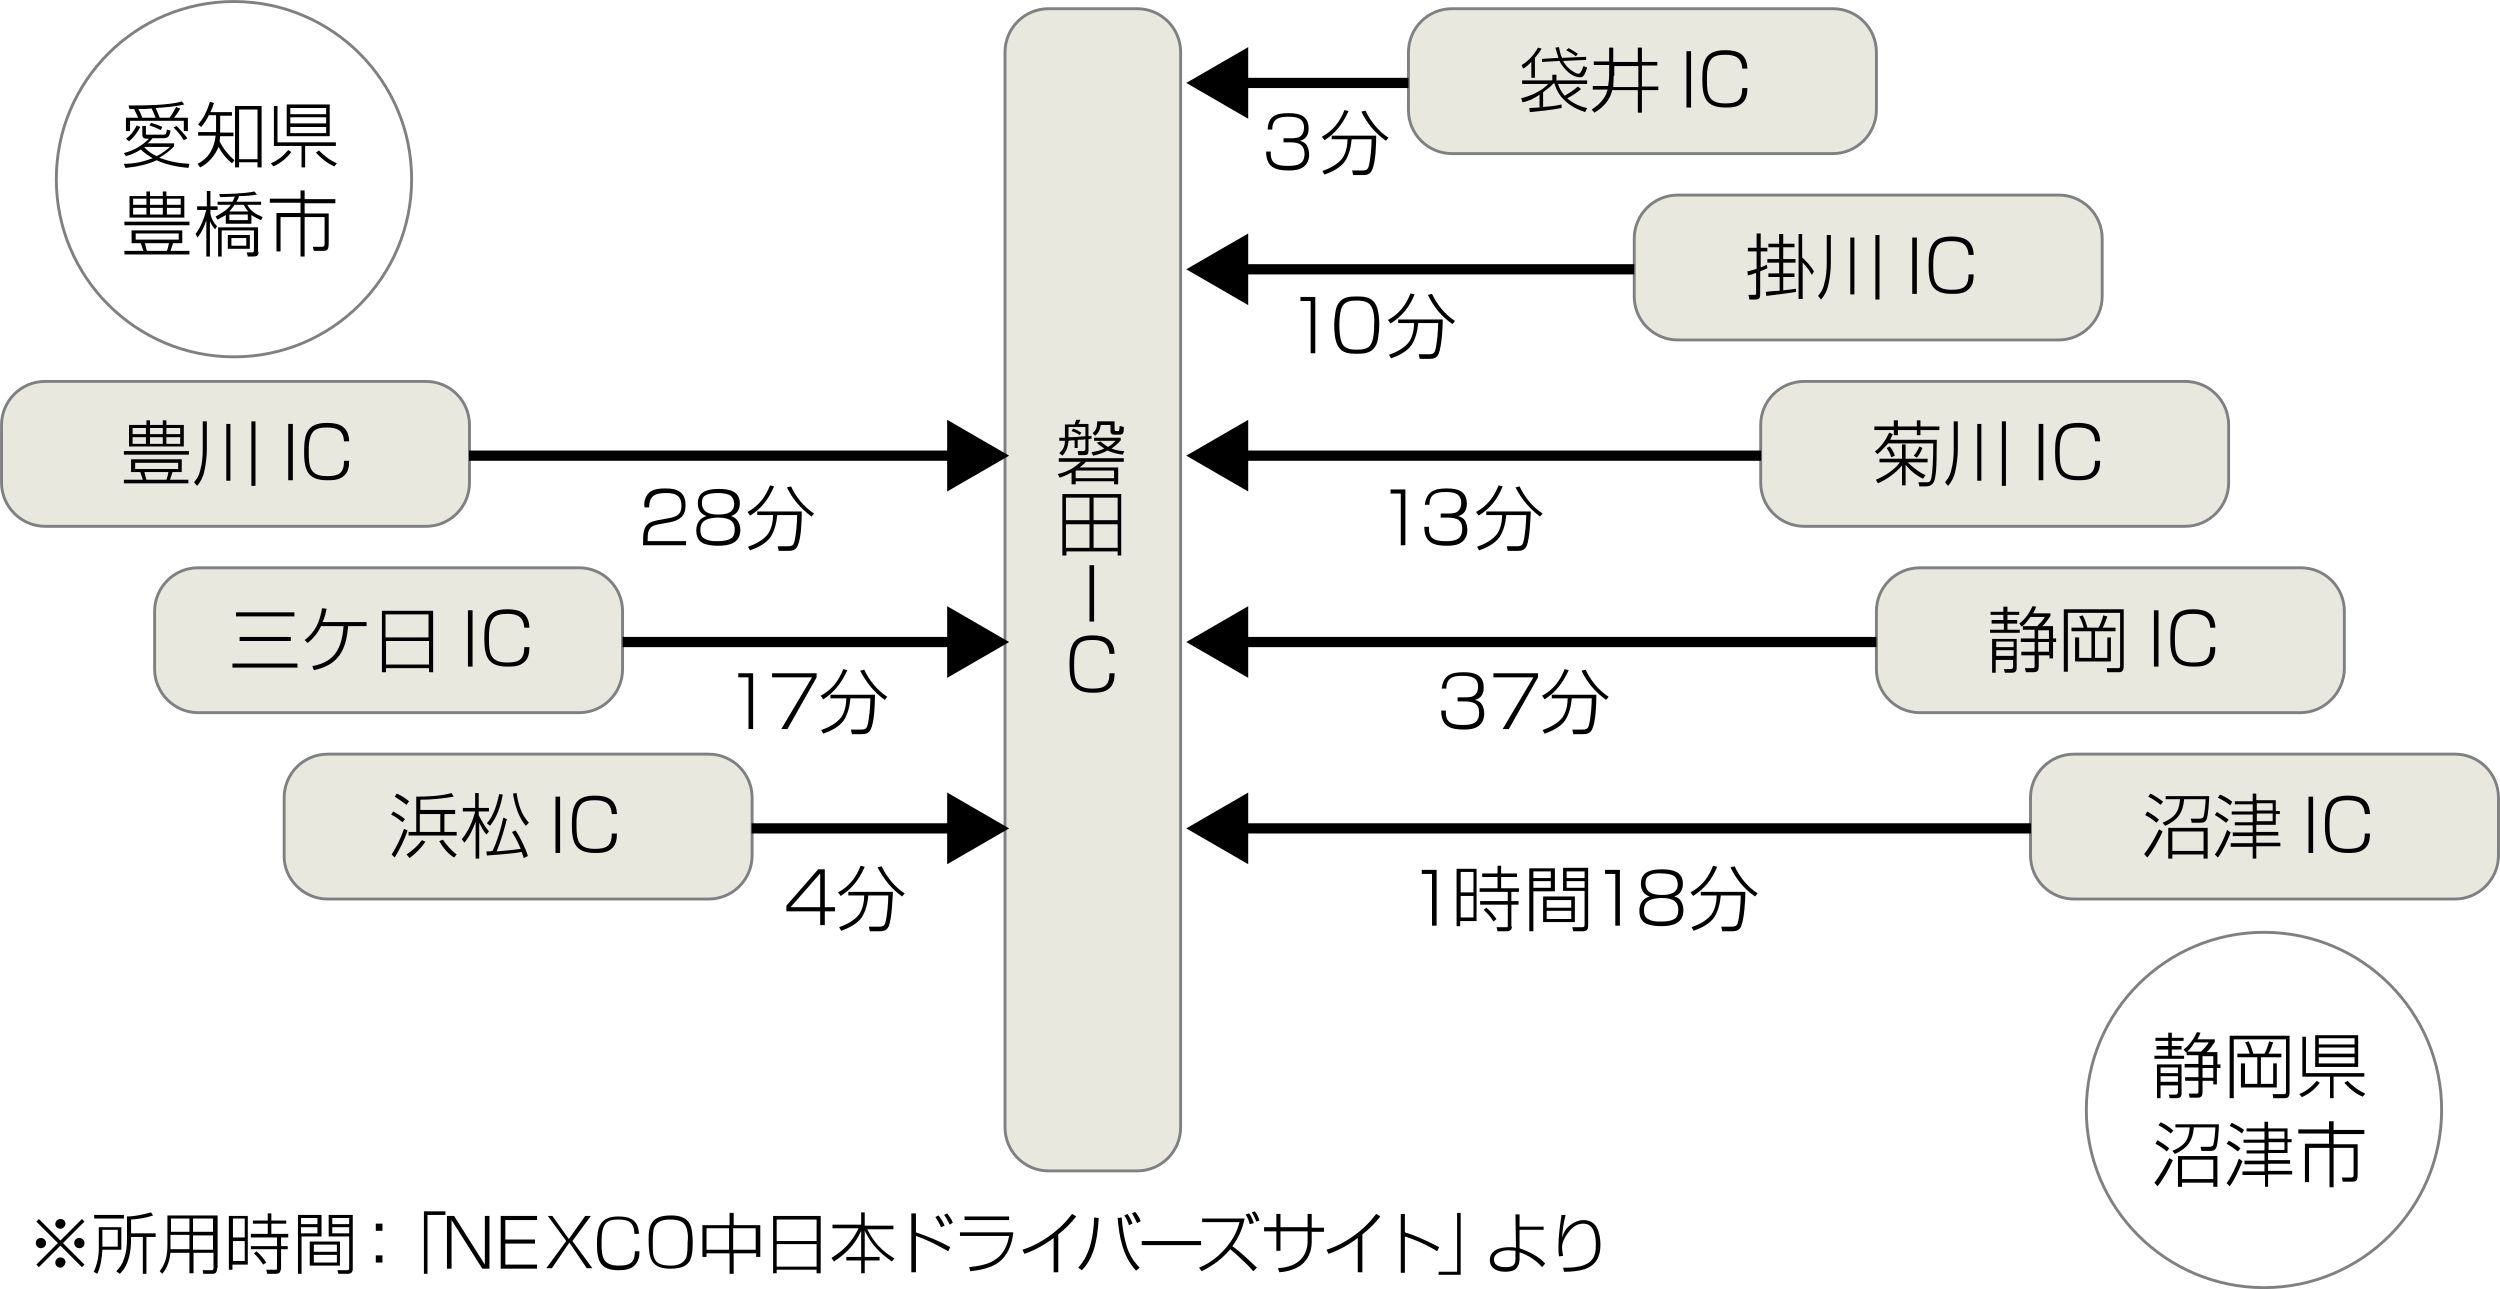 <?xml version="1.0" encoding="utf-8"?>
<!-- Generator: Adobe Illustrator 27.7.0, SVG Export Plug-In . SVG Version: 6.00 Build 0)  -->
<svg version="1.1" id="レイヤー_1" xmlns="http://www.w3.org/2000/svg" xmlns:xlink="http://www.w3.org/1999/xlink" x="0px"
	 y="0px" viewBox="0 0 488.3 251.8" style="enable-background:new 0 0 488.3 251.8;" xml:space="preserve">
<style type="text/css">
	.st0{fill:none;stroke:#7F8081;stroke-width:0.568;stroke-miterlimit:10;}
	.st1{fill:#E9E8DF;stroke:#7F8081;stroke-width:0.568;stroke-miterlimit:10;}
	.st2{fill:none;stroke:#000000;stroke-width:2;stroke-miterlimit:10;}
</style>
<g>
	<circle class="st0" cx="442.2" cy="216.8" r="34.7"/>
	<path class="st1" d="M222.1,228.7h-17.3c-4.7,0-8.5-3.8-8.5-8.5v-210c0-4.7,3.8-8.5,8.5-8.5h17.3c4.7,0,8.5,3.8,8.5,8.5v210
		C230.6,224.9,226.8,228.7,222.1,228.7z"/>
	<path class="st1" d="M358,30h-74.4c-4.7,0-8.5-3.8-8.5-8.5V10.2c0-4.7,3.8-8.5,8.5-8.5H358c4.7,0,8.5,3.8,8.5,8.5v11.3
		C366.5,26.1,362.7,30,358,30z"/>
	<g>
		<path d="M218.4,91.2v3.4h-0.8V94h-7.5v0.6h-0.8v-2.3c-0.8,0.4-1.4,0.7-2.3,1l-0.4-0.7c1.8-0.4,3.2-1.2,4.5-2.4h-4.3v-0.7h12.7v0.7
			h-7.4c-0.4,0.5-0.8,0.7-1.2,1.1H218.4z M210.5,87.5h-0.6v-1.5c-0.4,0-0.8,0-1.2,0.1c-0.1,1.2-0.4,2.1-1.2,2.9l-0.6-0.5
			c0.8-0.7,1.1-1.4,1.1-2.4c-0.4,0-0.7,0-1.1,0l0-0.6c0.4,0,0.7,0,1.1,0v-2.6h1.9c0.1-0.3,0.2-0.6,0.3-0.9L211,82
			c-0.1,0.3-0.2,0.6-0.4,0.8h2v2.4c0.2,0,0.4,0,0.6-0.1l0,0.6c-0.2,0-0.4,0-0.6,0.1v2.2c0,0.7-0.2,0.9-0.9,0.9h-1.1l-0.1-0.8l1.1,0
			c0.2,0,0.4-0.1,0.4-0.4v-1.9c-0.5,0.1-1,0.1-1.5,0.1V87.5z M212,83.4h-3.3v2c1.1,0,2.2-0.1,3.3-0.2V83.4z M210.9,85
			c-0.5-0.4-1-0.6-1.6-0.8l0.3-0.5c0.6,0.2,1.1,0.5,1.6,0.8L210.9,85z M210.1,91.9v1.5h7.5v-1.5H210.1z M219.6,88.1l-0.3,0.7
			c-1-0.1-2.1-0.4-3-0.8c-0.9,0.5-1.8,0.8-2.8,1l-0.3-0.7c0.9-0.1,1.7-0.3,2.5-0.7c-0.5-0.3-1-0.7-1.5-1.1l0.7-0.3
			c0.5,0.4,1,0.8,1.5,1.1c0.6-0.3,1-0.7,1.5-1.2h-4.2v-0.6h5.2V86c-0.5,0.6-1.2,1.2-1.8,1.6C217.8,87.9,218.7,88.1,219.6,88.1z
			 M217.7,82.3v1.6c0,0.2,0.1,0.3,0.3,0.3h0.3c0.2,0,0.3,0,0.3-0.2c0-0.2,0.1-0.5,0.1-0.8l0.8,0.2c0,0.5,0,0.9-0.1,1.1
			c-0.1,0.3-0.3,0.4-0.8,0.4h-1c-0.4,0-0.7-0.2-0.7-0.6v-1.3h-1.9c-0.1,0.8-0.4,1.6-1.1,2.1l-0.5-0.5c0.8-0.6,0.9-1.4,0.9-2.3H217.7
			z"/>
		<path d="M218.3,108.5v-0.8h-10v0.8h-0.8v-12H219v12H218.3z M208.2,97.2v4.4h4.6v-4.4H208.2z M208.2,102.4v4.6h4.6v-4.6H208.2z
			 M213.6,97.2v4.4h4.7v-4.4H213.6z M213.6,102.4v4.6h4.7v-4.6H213.6z"/>
		<path d="M213.7,110.4v11h-0.9v-11H213.7z"/>
		<path d="M216.7,127.8c-0.1-2.2-1.3-2.8-3.3-2.8c-1,0-2.2,0.1-2.8,0.9c-0.8,1-0.8,2.8-0.8,4c0,2.9,0.3,4.6,3.6,4.6
			c2.3,0,3.3-0.6,3.3-3h1c0,1.2-0.2,2.3-1.1,3c-0.9,0.8-2.2,0.8-3.2,0.8c-3.9,0-4.5-2.1-4.5-5.5c0-3.5,0.5-5.7,4.5-5.7
			c2.5,0,4.2,0.8,4.3,3.6H216.7z"/>
	</g>
	<g>
		<path d="M297.4,20l-0.3-0.8c1.9-0.5,3.9-1.3,5.3-2.8h-5.1v-0.7h5.9v-1.1h0.8v1.1h6v0.7h-5.7c0.3,0.9,0.7,1.6,1.3,2.3
			c0.9-0.5,1.8-1.1,2.6-1.8l0.6,0.5c-0.8,0.7-1.7,1.3-2.7,1.8c1.2,1,2.4,1.6,3.9,1.9l-0.4,0.8c-1.5-0.5-2.9-1.2-4-2.3
			c-1-0.9-1.6-2-2-3.3h-0.2c-0.6,0.7-1.3,1.2-2,1.7v2.9c1.2-0.1,2.4-0.2,3.6-0.5l0,0.7c-2.1,0.4-4.1,0.6-6.2,0.8l-0.1-0.8
			c0.6,0,1.4-0.1,2-0.1v-2.5C299.6,19.3,298.6,19.7,297.4,20z M299.9,15.2h-0.8v-3.1c-0.5,0.5-1,1-1.6,1.3l-0.3-0.7
			c1.4-0.8,2.4-2,3.2-3.4l0.7,0.2c-0.4,0.7-0.8,1.2-1.3,1.8V15.2z M309.8,11.1l0,0.6l-4.5,0.2c0.3,0.6,0.8,1.2,1.3,1.6
			c0.4,0.3,1.2,0.9,1.7,0.9c0.4,0,0.6-0.5,1-1.5l0.7,0.3c-0.1,0.4-0.3,0.9-0.5,1.3c-0.3,0.5-0.5,0.6-0.9,0.6c-0.8,0-1.8-0.5-2.5-1.2
			c-0.6-0.6-1.2-1.3-1.5-2l-3.4,0.2l0-0.6l3.2-0.2c-0.2-0.7-0.4-1.3-0.6-2l0.7-0.1c0.1,0.6,0.3,1.5,0.6,2.1L309.8,11.1z M308.2,10.5
			l-0.4,0.5c-0.6-0.5-1.2-0.8-1.9-1.2l0.5-0.4C306.9,9.7,307.6,10.1,308.2,10.5z"/>
		<path d="M319.9,12.1V9.3h0.8v2.8h3v0.7h-3v4.1h3.2v0.7h-3.2V22h-0.8v-4.4h-5c-0.2,1-0.7,1.9-1.3,2.6c-0.6,0.7-1.3,1.3-2.2,1.8
			l-0.5-0.6c1.2-0.8,2.2-1.7,2.8-3c0.1-0.3,0.2-0.6,0.3-0.9h-2.9v-0.7h3c0.1-0.7,0.2-1.4,0.2-2.2v-1.9h-3v-0.7h3V9.3h0.8v2.8H319.9z
			 M315.2,14.8c0,0.7-0.1,1.4-0.1,2.2h4.9v-4.1h-4.7V14.8z"/>
		<path d="M330.3,10v11h-0.9V10H330.3z"/>
		<path d="M340.3,13.5c-0.1-2.2-1.3-2.8-3.3-2.8c-1,0-2.2,0.1-2.8,0.9c-0.8,1-0.8,2.8-0.8,4c0,2.9,0.3,4.6,3.6,4.6
			c2.3,0,3.3-0.6,3.3-3h1c0,1.2-0.2,2.3-1.1,3c-0.9,0.8-2.2,0.8-3.2,0.8c-3.9,0-4.5-2.1-4.5-5.5c0-3.5,0.5-5.7,4.5-5.7
			c2.5,0,4.2,0.8,4.3,3.6H340.3z"/>
	</g>
	<g>
		<path d="M251.7,22.1c2.1,0,3.9,0.5,3.9,3c0,1.2-0.5,2.1-1.7,2.4c0.7,0.2,1.2,0.5,1.5,1.2c0.2,0.5,0.3,1,0.3,1.5
			c0,0.9-0.3,1.8-1.1,2.4c-0.8,0.6-1.9,0.7-2.9,0.7c-2.7,0-4.4-0.7-4.4-3.7h0.9V30c0,2.2,1.6,2.4,3.4,2.4c1.8,0,3.2-0.3,3.2-2.4
			c0-0.8-0.3-1.5-1-1.9c-0.5-0.2-1.1-0.3-1.6-0.3h-1.5V27h1.5c0.7,0,1.6,0,2.1-0.7c0.3-0.4,0.4-0.9,0.4-1.4c0-1.9-1.6-2.1-3.1-2.1
			c-1.8,0-3.1,0.4-3.1,2.5h-0.9C247.7,22.6,249.3,22.1,251.7,22.1z"/>
		<path d="M258.7,27.4l-0.5-0.7c2.2-1.2,3.5-2.9,4.4-5.2l0.8,0.2C262.3,24.1,260.9,26,258.7,27.4z M268,33.2c-0.4,0.9-1.1,1-1.9,1
			h-1.8l-0.2-0.9l2,0c0.6,0,1-0.1,1.2-0.7c0.4-1.3,0.6-4.1,0.6-5.4h-3.9c-0.1,1.4-0.5,3.1-1.3,4.3c-0.9,1.3-2.6,2.1-4,2.6l-0.4-0.7
			c1.4-0.5,3-1.3,3.9-2.5c0.7-1,1-2.5,1-3.7h-3.1v-0.7h8.7C268.8,28.2,268.7,31.7,268,33.2z M265.9,21.8l0.8-0.2
			c1,2.1,2.5,4,4.5,5.3l-0.5,0.6C268.6,26,267,24.1,265.9,21.8z"/>
	</g>
	<g>
		<path d="M256.9,58v11H256V58.8h-2V58H256.9z"/>
		<path d="M268.6,59.3c0.7,1.1,0.8,3,0.8,4.2c0,0.7-0.1,1.6-0.2,2.3c-0.1,0.7-0.2,1.3-0.6,1.9c-0.8,1.3-2.2,1.4-3.6,1.4
			c-1.4,0-2.8-0.1-3.6-1.4c-0.7-1.1-0.8-3-0.8-4.2c0-0.8,0.1-1.6,0.2-2.3c0.1-0.7,0.2-1.3,0.6-1.9c0.8-1.3,2.2-1.4,3.6-1.4
			C266.4,57.9,267.8,58,268.6,59.3z M267.6,59.5c-0.6-0.7-1.8-0.8-2.6-0.8c-1,0-2.2,0.1-2.8,1.1c-0.5,0.9-0.6,2.7-0.6,3.7
			c0,1.1,0.1,2.7,0.6,3.7c0.6,1,1.8,1.1,2.8,1.1c1,0,2.3-0.1,2.8-1.1c0.5-0.9,0.6-2.6,0.6-3.6C268.5,62.3,268.4,60.4,267.6,59.5z"/>
		<path d="M271.6,63.2l-0.5-0.7c2.2-1.2,3.5-2.9,4.4-5.2l0.8,0.2C275.3,60,273.8,61.8,271.6,63.2z M281,69.1c-0.4,0.9-1.1,1-1.9,1
			h-1.8l-0.2-0.9l2,0c0.6,0,1-0.1,1.2-0.7c0.4-1.3,0.6-4.1,0.6-5.4h-3.9c-0.1,1.4-0.5,3.1-1.3,4.3c-0.9,1.3-2.6,2.1-4,2.6l-0.4-0.7
			c1.4-0.5,3-1.3,3.9-2.5c0.7-1,1-2.5,1-3.7h-3.1v-0.7h8.7C281.8,64.1,281.6,67.5,281,69.1z M278.9,57.6l0.8-0.2
			c1,2.1,2.5,4,4.5,5.3l-0.5,0.6C281.5,61.8,280,59.9,278.9,57.6z"/>
	</g>
	<g>
		<path d="M274.5,95.5v11h-0.9V96.4h-2v-0.8H274.5z"/>
		<path d="M282.6,95.4c2.1,0,3.9,0.5,3.9,3c0,1.2-0.5,2.1-1.7,2.4c0.7,0.2,1.2,0.5,1.5,1.2c0.2,0.5,0.3,1,0.3,1.5
			c0,0.9-0.3,1.8-1.1,2.4c-0.8,0.6-1.9,0.7-2.9,0.7c-2.7,0-4.4-0.7-4.4-3.7h0.9c0,0.2,0,0.3,0,0.4c0,2.2,1.6,2.4,3.4,2.4
			c1.7,0,3.1-0.3,3.1-2.4c0-0.8-0.2-1.5-1-1.9c-0.5-0.2-1.1-0.3-1.7-0.3h-1.5v-0.8h1.5c0.7,0,1.6,0,2.1-0.7c0.3-0.4,0.4-0.9,0.4-1.4
			c0-1.9-1.6-2.1-3.1-2.1c-1.8,0-3.1,0.4-3.1,2.5h-0.9C278.6,96,280.2,95.4,282.6,95.4z"/>
		<path d="M288.8,100.7l-0.5-0.7c2.2-1.2,3.5-2.9,4.4-5.2l0.8,0.2C292.5,97.5,291,99.4,288.8,100.7z M298.2,106.6
			c-0.4,0.9-1.1,1-1.9,1h-1.8l-0.2-0.9l2,0c0.6,0,1-0.1,1.2-0.7c0.4-1.3,0.6-4.1,0.6-5.4h-3.9c-0.1,1.4-0.5,3.1-1.3,4.3
			c-0.9,1.3-2.6,2.1-4,2.6l-0.4-0.7c1.4-0.5,3-1.3,3.9-2.5c0.7-1,1-2.5,1-3.7h-3.1v-0.7h8.7C298.9,101.6,298.8,105.1,298.2,106.6z
			 M296,95.2l0.8-0.2c1,2.1,2.5,4,4.5,5.3l-0.5,0.6C298.7,99.3,297.2,97.5,296,95.2z"/>
	</g>
	<g>
		<path d="M126.7,96.3c0.8-0.8,2.2-0.9,3.3-0.9c2.3,0,3.9,0.7,3.9,3.3c0,2.1-1.1,2.9-3,3.3l-2.2,0.4c-0.9,0.2-1.6,0.3-2,1.3
			c-0.2,0.5-0.2,1.1-0.2,1.6v0.4h7.5v0.8h-8.4v-0.3c0-0.9,0-1.8,0.2-2.6c0.4-1.4,1.3-1.7,2.7-2l2.2-0.4c1.5-0.3,2.4-0.7,2.4-2.4
			c0-2.1-1.3-2.5-3-2.5c-2.1,0-3.3,0.5-3.3,2.8h-0.9C125.7,98.1,126,97.1,126.7,96.3z"/>
		<path d="M144.6,103.5c0,2.6-2.2,3.1-4.3,3.1c-1,0-2.1-0.1-3-0.5c-1-0.5-1.3-1.5-1.3-2.5c0-1.3,0.6-2.4,2-2.8
			c-1.2-0.4-1.7-1.3-1.7-2.5c0-2.4,2.1-2.8,4.1-2.8c2,0,4.1,0.4,4.1,2.8c0,1.2-0.5,2.1-1.7,2.5C143.9,101.1,144.6,102.2,144.6,103.5
			z M136.8,103.5c0,0.8,0.2,1.5,1,1.8c0.7,0.4,1.6,0.4,2.4,0.4c0.9,0,2.1-0.1,2.8-0.7c0.4-0.4,0.5-1,0.5-1.6c0-2.1-1.8-2.3-3.4-2.3
			C138.5,101.2,136.8,101.4,136.8,103.5z M137.7,96.8c-0.5,0.3-0.6,0.9-0.6,1.5c0,0.6,0.2,1.1,0.6,1.5c0.7,0.6,1.7,0.7,2.6,0.7
			c1.5,0,3.1-0.3,3.1-2.1c0-0.5-0.2-1.1-0.6-1.5c-0.6-0.5-1.8-0.6-2.5-0.6C139.4,96.3,138.3,96.4,137.7,96.8z"/>
		<path d="M146.5,100.7l-0.5-0.7c2.2-1.2,3.5-2.9,4.4-5.2l0.8,0.2C150.1,97.5,148.7,99.4,146.5,100.7z M155.8,106.6
			c-0.4,0.9-1.1,1-1.9,1h-1.8l-0.2-0.9l2,0c0.6,0,1-0.1,1.2-0.7c0.4-1.3,0.6-4.1,0.6-5.4h-3.9c-0.1,1.4-0.5,3.1-1.3,4.3
			c-0.9,1.3-2.6,2.1-4,2.6l-0.4-0.7c1.4-0.5,3-1.3,3.9-2.5c0.7-1,1-2.5,1-3.7h-3.1v-0.7h8.7C156.6,101.6,156.5,105.1,155.8,106.6z
			 M153.7,95.2l0.8-0.2c1,2.1,2.5,4,4.5,5.3l-0.5,0.6C156.4,99.3,154.8,97.5,153.7,95.2z"/>
	</g>
	<g>
		<path d="M285.9,131.3c2.1,0,3.9,0.5,3.9,3c0,1.2-0.5,2.1-1.7,2.4c0.7,0.2,1.2,0.5,1.5,1.2c0.2,0.5,0.3,1,0.3,1.5
			c0,0.9-0.3,1.8-1.1,2.4c-0.8,0.6-1.9,0.7-2.9,0.7c-2.7,0-4.4-0.7-4.4-3.7h0.9c0,0.2,0,0.3,0,0.4c0,2.2,1.6,2.4,3.4,2.4
			c1.7,0,3.1-0.3,3.1-2.4c0-0.8-0.2-1.5-1-1.9c-0.5-0.2-1.1-0.3-1.7-0.3h-1.5v-0.8h1.5c0.7,0,1.6,0,2.1-0.7c0.3-0.4,0.4-0.9,0.4-1.4
			c0-1.9-1.6-2.1-3.1-2.1c-1.8,0-3.1,0.4-3.1,2.5h-0.9C281.9,131.8,283.5,131.3,285.9,131.3z"/>
		<path d="M300.4,131.4v0.9l-5.7,10.1h-1.2l6-10.1h-7.8v-0.8H300.4z"/>
		<path d="M301.7,136.6l-0.5-0.7c2.2-1.2,3.5-2.9,4.4-5.2l0.8,0.2C305.3,133.3,303.9,135.2,301.7,136.6z M311,142.4
			c-0.4,0.9-1.1,1-1.9,1h-1.8l-0.2-0.9l2,0c0.6,0,1-0.1,1.2-0.7c0.4-1.3,0.6-4.1,0.6-5.4h-3.9c-0.1,1.4-0.5,3.1-1.3,4.3
			c-0.9,1.3-2.6,2.1-4,2.6l-0.4-0.7c1.4-0.5,3-1.3,3.9-2.5c0.7-1,1-2.5,1-3.7h-3.1v-0.7h8.7C311.8,137.4,311.7,140.9,311,142.4z
			 M308.9,131l0.8-0.2c1,2.1,2.5,4,4.5,5.3l-0.5,0.6C311.6,135.2,310,133.3,308.9,131z"/>
	</g>
	<g>
		<path d="M147.1,131.4v11h-0.9v-10.1h-2v-0.8H147.1z"/>
		<path d="M159.5,131.4v0.9l-5.7,10.1h-1.2l6-10.1h-7.8v-0.8H159.5z"/>
		<path d="M160.8,136.6l-0.5-0.7c2.2-1.2,3.5-2.9,4.4-5.2l0.8,0.2C164.4,133.3,163,135.2,160.8,136.6z M170.1,142.4
			c-0.4,0.9-1.1,1-1.9,1h-1.8l-0.2-0.9l2,0c0.6,0,1-0.1,1.2-0.7c0.4-1.3,0.6-4.1,0.6-5.4h-3.9c-0.1,1.4-0.5,3.1-1.3,4.3
			c-0.9,1.3-2.6,2.1-4,2.6l-0.4-0.7c1.4-0.5,3-1.3,3.9-2.5c0.7-1,1-2.5,1-3.7h-3.1v-0.7h8.7C170.9,137.4,170.8,140.9,170.1,142.4z
			 M168,131l0.8-0.2c1,2.1,2.5,4,4.5,5.3l-0.5,0.6C170.7,135.2,169.2,133.3,168,131z"/>
	</g>
	<g>
		<path d="M280.6,169.8v11h-0.9v-10.1h-2v-0.8H280.6z"/>
		<path d="M288.4,169.7v10.2h-3.2v1h-0.7v-11.2H288.4z M285.3,170.3v4h2.5v-4H285.3z M285.3,175v4.2h2.5V175H285.3z M295.3,181
			c0,0.6-0.4,0.9-1,0.9h-1.8l-0.2-0.8l1.8,0c0.4,0,0.4,0,0.4-0.3v-4.1h-5.4V176h5.4v-1.8H289v-0.7h3.5v-2.2h-3v-0.7h3v-1.5h0.7v1.5
			h3.1v0.7h-3.1v2.2h3.5v0.7h-1.5v1.8h1.4v0.7h-1.4V181z M292.3,179.5l-0.6,0.5c-0.6-1-1.1-1.5-1.9-2.3l0.5-0.4
			C291,177.8,291.8,178.8,292.3,179.5z"/>
		<path d="M303.7,169.6v4.5h-4.2v7.8h-0.8v-12.3H303.7z M299.5,170.2v1.3h3.4v-1.3H299.5z M299.5,172.1v1.3h3.4v-1.3H299.5z
			 M307.6,180.1h-6.2v-5h6.2V180.1z M302.1,175.8v1.5h4.8v-1.5H302.1z M302.1,177.9v1.6h4.8v-1.6H302.1z M310.2,169.6v11.3
			c0,0.7-0.4,1-1,1h-1.9l-0.2-0.8l1.9,0c0.4,0,0.5-0.1,0.5-0.5v-6.6h-4.2v-4.5H310.2z M306,170.2v1.3h3.5v-1.3H306z M306,172.1v1.3
			h3.5v-1.3H306z"/>
		<path d="M316.4,169.8v11h-0.9v-10.1h-2v-0.8H316.4z"/>
		<path d="M328.8,177.8c0,2.6-2.2,3.1-4.3,3.1c-1,0-2.1-0.1-3-0.5c-1-0.5-1.3-1.5-1.3-2.5c0-1.3,0.6-2.4,2-2.8
			c-1.2-0.4-1.7-1.3-1.7-2.5c0-2.4,2.1-2.8,4.1-2.8c2,0,4.1,0.4,4.1,2.8c0,1.2-0.5,2.1-1.7,2.5C328.2,175.3,328.8,176.5,328.8,177.8
			z M321.1,177.8c0,0.8,0.2,1.5,1,1.8c0.7,0.4,1.6,0.4,2.4,0.4c0.9,0,2.1-0.1,2.8-0.7c0.4-0.4,0.5-1,0.5-1.6c0-2.1-1.8-2.3-3.4-2.3
			C322.8,175.5,321.1,175.7,321.1,177.8z M322,171.1c-0.5,0.3-0.6,0.9-0.6,1.5c0,0.6,0.2,1.1,0.6,1.5c0.7,0.6,1.7,0.7,2.6,0.7
			c1.5,0,3.1-0.3,3.1-2.1c0-0.5-0.2-1.1-0.6-1.5c-0.6-0.5-1.8-0.6-2.5-0.6C323.7,170.5,322.6,170.6,322,171.1z"/>
		<path d="M330.7,175l-0.5-0.7c2.2-1.2,3.5-2.9,4.4-5.2l0.8,0.2C334.4,171.8,332.9,173.6,330.7,175z M340.1,180.9
			c-0.4,0.9-1.1,1-1.9,1h-1.8l-0.2-0.9l2,0c0.6,0,1-0.1,1.2-0.7c0.4-1.3,0.6-4.1,0.6-5.4h-3.9c-0.1,1.4-0.5,3.1-1.3,4.3
			c-0.9,1.3-2.6,2.1-4,2.6l-0.4-0.7c1.4-0.5,3-1.3,3.9-2.5c0.7-1,1-2.5,1-3.7h-3.1v-0.7h8.7C340.9,175.9,340.7,179.3,340.1,180.9z
			 M338,169.4l0.8-0.2c1,2.1,2.5,4,4.5,5.3l-0.5,0.6C340.6,173.6,339.1,171.7,338,169.4z"/>
	</g>
	<g>
		<path d="M161.1,169.8v7.4h2v0.8h-2v2.7h-0.9V178h-6.6v-1.1l6.2-7.1H161.1z M154.4,177.2h5.8v-6.6L154.4,177.2z"/>
		<path d="M164.2,175l-0.5-0.7c2.2-1.2,3.5-2.9,4.4-5.2l0.8,0.2C167.8,171.8,166.4,173.6,164.2,175z M173.6,180.9
			c-0.4,0.9-1.1,1-1.9,1h-1.8l-0.2-0.9l2,0c0.6,0,1-0.1,1.2-0.7c0.4-1.3,0.6-4.1,0.6-5.4h-3.9c-0.1,1.4-0.5,3.1-1.3,4.3
			c-0.9,1.3-2.6,2.1-4,2.6l-0.4-0.7c1.4-0.5,3-1.3,3.9-2.5c0.7-1,1-2.5,1-3.7h-3.1v-0.7h8.7C174.3,175.9,174.2,179.3,173.6,180.9z
			 M171.4,169.4l0.8-0.2c1,2.1,2.5,4,4.5,5.3l-0.5,0.6C174.1,173.6,172.6,171.7,171.4,169.4z"/>
	</g>
	<g>
		<path d="M424.2,201.7v1h2.3v0.6h-2.3v1h1.9v0.7h-1.9v1.2h2.4v0.6h-5.8v-0.6h2.7V205h-2.3v-0.7h2.3v-1h-2.5v-0.6h2.5v-1H424.2z
			 M426.1,207.8v5.7c0,0.8-0.3,1-1.1,1h-1.2l-0.2-0.7l1.3,0c0.3,0,0.5-0.2,0.5-0.5v-1.3H422v2.5h-0.7v-6.6H426.1z M422,208.5v1.1
			h3.4v-1.1H422z M422,210.2v1.1h3.4v-1.1H422z M427,205.6l-0.5-0.6c1.2-0.9,2-2.1,2.6-3.4l0.7,0.1c-0.2,0.5-0.3,0.8-0.6,1.3h3.4
			v0.5c-0.4,0.6-1,1.5-1.6,2h2.1v2.4h0.6v0.7H433v3.2h-0.7v-0.7h-2.1v2.2c0,0.7-0.2,1.1-1,1.1h-1.5l-0.2-0.8l1.5,0
			c0.4,0,0.4-0.1,0.4-0.5v-2h-2.6v-0.7h2.6v-1.9h-2.7v-0.7h2.7v-1.7h-2.3v-0.7h2.8c0.5-0.5,1.2-1.2,1.5-1.8h-2.8
			C428.1,204.5,427.7,205,427,205.6z M430.2,206.3v1.7h2.1v-1.7H430.2z M430.2,208.6v1.9h2.1v-1.9H430.2z"/>
		<path d="M447.2,202.3v11.1c0,0.6-0.2,1.1-0.9,1.1H444l-0.1-0.8l2.2,0c0.3,0,0.4-0.1,0.4-0.4V203h-10.2v11.5h-0.8v-12.2H447.2z
			 M439.4,205.8c-0.2-0.7-0.5-1.6-0.9-2.2l0.7-0.2c0.4,0.7,0.7,1.6,0.9,2.4h2.2c0.3-0.5,0.8-1.8,0.9-2.4l0.8,0.2
			c-0.2,0.6-0.6,1.7-0.9,2.2h2.5v0.7h-4v5.2h2.4v-4h0.7v4.7h-7v-4.7h0.8v4h2.4v-5.2H437v-0.7H439.4z"/>
		<path d="M449.1,213.7c1.4-0.6,2.4-1.4,3.4-2.6l0.6,0.4c-1,1.3-2,2.1-3.5,2.8L449.1,213.7z M455.9,214.5h-0.8v-4.2h-5.4v-7.8h0.7
			v7.1h11.4v0.7h-6V214.5z M460.6,202.2v6.2h-8.4v-6.2H460.6z M452.9,202.8v1.2h7v-1.2H452.9z M452.9,204.6v1.2h7v-1.2H452.9z
			 M452.9,206.5v1.2h7v-1.2H452.9z M457.9,211.5l0.6-0.4c1,1,2.1,1.9,3.5,2.5l-0.5,0.6C460,213.6,458.9,212.6,457.9,211.5z"/>
		<path d="M420.8,231c1-1.2,2.2-3.3,2.9-4.8l0.7,0.4c-0.7,1.6-1.9,3.8-3,5.1L420.8,231z M423.7,224.3l-0.5,0.6
			c-0.5-0.5-1.6-1.2-2.2-1.5l0.4-0.7C422,223.1,423.1,223.7,423.7,224.3z M424.5,220.8l-0.5,0.6c-0.7-0.6-1.6-1.2-2.4-1.6l0.4-0.6
			C422.8,219.5,423.8,220.2,424.5,220.8z M424.9,219.6h8.5c0,0.9-0.2,3.8-0.5,4.5c-0.3,0.7-0.8,0.7-1.4,0.7h-1.5l-0.2-0.8l1.7,0
			c0.3,0,0.7-0.1,0.8-0.4c0.2-0.6,0.4-2.7,0.4-3.4h-4.2c-0.2,2.7-1.3,4.1-3.7,5.2l-0.5-0.6c2.3-1,3.2-2,3.4-4.6h-2.8V219.6z
			 M433.1,231.8h-0.8V231h-6.1v0.8h-0.8v-6h7.7V231.8z M426.2,226.5v3.8h6.1v-3.8H426.2z"/>
		<path d="M435.5,231.7l-0.6-0.6c0.8-1,2-3.5,2.4-4.8l0.7,0.5C437.4,228.3,436.5,230.4,435.5,231.7z M437.6,224.3l-0.5,0.6
			c-0.7-0.5-1.4-1.1-2.2-1.5l0.4-0.6C436,223.1,437.1,223.8,437.6,224.3z M438.3,220.7l-0.4,0.7c-0.7-0.6-1.6-1.1-2.4-1.5l0.4-0.6
			C436.7,219.7,437.7,220.2,438.3,220.7z M443.1,231.8h-0.7v-2.3H438v-0.7h4.3v-1.4h-3.9v-0.7h3.9v-1.4h-3.5v-0.6h3.5v-1.5h-4.1
			v-0.6h4.1V221h-3.5v-0.6h3.5v-1.3h0.7v1.3h3.8v2.1h0.8v0.6h-0.8v2.1h-3.8v1.4h4.3v0.7h-4.3v1.4h4.7v0.7h-4.7V231.8z M443.1,221
			v1.4h3.1V221H443.1z M443.1,223.1v1.5h3.1v-1.5H443.1z"/>
		<path d="M455.8,219.1v1.6h6v0.8h-6v2h4.7v5.9c0,1-0.2,1.4-1,1.4h-1.9l-0.2-0.8l1.8,0c0.4,0,0.5-0.2,0.5-0.5v-5.3h-3.9v7.7H455
			v-7.7H451v6.7h-0.8v-7.5h4.7v-2h-6v-0.8h6v-1.6H455.8z"/>
	</g>
	<circle class="st0" cx="45.7" cy="35" r="34.7"/>
	<g>
		<path d="M37,32l-0.2,0.8c-2.1-0.2-4.3-0.6-6.2-1.5c-1.9,0.9-4.1,1.3-6.1,1.5L24.2,32c2,0,3.8-0.4,5.6-1.1c-0.8-0.5-1.6-1-2.3-1.7
			c-0.9,0.6-1.8,1-2.9,1.3l-0.4-0.6c1.9-0.5,3.5-1.4,4.9-2.8h-0.3c-0.6,0-1-0.1-1-0.8v-1.7h0.7v1.5c0,0.2,0,0.2,0.4,0.2h3.1
			c0.4,0,0.5-0.2,0.6-1l0.7,0.2c-0.1,0.8-0.3,1.5-1.3,1.5h-2.2c-0.3,0.4-0.6,0.7-1,1h5.2v0.6c-0.9,0.9-1.8,1.6-2.9,2.2
			C33.2,31.6,35,31.9,37,32z M27,23c-0.3-0.6-0.5-1.1-0.8-1.7c-0.3,0-0.6,0-0.9,0l-0.2-0.7c1.3,0,3.3,0,5.3-0.1s3.9-0.3,5.1-0.7
			l0.5,0.6c-1.5,0.4-4,0.6-5.6,0.7c0.2,0.4,0.6,1.4,0.8,1.9h1.9c0.5-0.6,0.9-1.4,1.3-2.1l0.8,0.3c-0.3,0.6-0.8,1.3-1.2,1.8h2.7v2.6
			h-0.8v-2H25.4v2h-0.8V23H27z M24.6,27.1c1-0.7,1.6-1.6,2.1-2.6l0.7,0.3c-0.6,1.1-1.2,2-2.2,2.8L24.6,27.1z M29.6,21.2
			c-0.9,0.1-1.7,0.1-2.6,0.1c0.3,0.4,0.6,1.2,0.8,1.7h2.6C30.2,22.5,29.9,21.7,29.6,21.2z M33.2,28.7h-4.9c0,0-0.1,0.1-0.1,0.1
			c0.8,0.8,1.5,1.3,2.4,1.7C31.6,30,32.4,29.4,33.2,28.7z M31.4,25.4c-0.8-0.4-1.3-0.6-2.2-0.9l0.3-0.5c0.7,0.2,1.6,0.5,2.2,0.8
			L31.4,25.4z M35.9,27.4c-0.6-1-1.2-1.7-2-2.5l0.6-0.3c0.6,0.6,1.6,1.7,2.1,2.4L35.9,27.4z"/>
		<path d="M39.1,32.7l-0.5-0.7c1.1-0.6,1.8-1.2,2.4-2.1c0.6-1,1-2.1,1.1-3.4h-3.4v-0.7h3.5v-3.3h-1.4c-0.4,0.8-0.9,1.6-1.5,2.3
			l-0.6-0.5c1.2-1.4,1.8-2.8,2.3-4.4l0.8,0.2c-0.2,0.6-0.4,1.2-0.7,1.8h4.2v0.7h-2.3v3.3h2.6v0.7h-2.6c0,0.3-0.1,0.6-0.1,1
			c0.6,1.3,1.8,2.8,2.9,3.7l-0.5,0.6c-1.1-0.9-2-2-2.6-3.2C41.9,30.5,40.8,31.8,39.1,32.7z M51.1,32.7h-0.8v-1h-3.6v1h-0.8v-12h5.2
			V32.7z M46.7,21.4v9.7h3.6v-9.7H46.7z"/>
		<path d="M52.9,31.9c1.4-0.6,2.4-1.4,3.4-2.6l0.6,0.4c-1,1.3-2,2.1-3.5,2.8L52.9,31.9z M59.7,32.7h-0.8v-4.2h-5.4v-7.8h0.7v7.1
			h11.4v0.7h-6V32.7z M64.4,20.4v6.2H56v-6.2H64.4z M56.7,21.1v1.2h7v-1.2H56.7z M56.7,22.9v1.2h7v-1.2H56.7z M56.7,24.8V26h7v-1.2
			H56.7z M61.7,29.8l0.6-0.4c1,1,2.1,1.9,3.5,2.5l-0.5,0.6C63.9,31.9,62.7,30.9,61.7,29.8z"/>
		<path d="M37,44H24.3v-0.7H37V44z M35.6,47.5h-1.8c-0.2,0.5-0.3,1-0.5,1.5H37v0.7H24.3V49H28c-0.2-0.5-0.3-1-0.5-1.5h-1.8v-2.5h9.9
			V47.5z M28.6,38.3v-0.9h0.7v0.9h2.5v-0.9h0.7v0.9H36v4.2H25.3v-4.2H28.6z M26,38.8V40h2.6v-1.2H26z M26,40.6v1.3h2.6v-1.3H26z
			 M26.5,45.6v1.2h8.4v-1.2H26.5z M28.3,47.5c0.1,0.3,0.3,1.3,0.4,1.5h3.9c0.2-0.5,0.3-1,0.4-1.5H28.3z M29.3,38.8V40h2.5v-1.2H29.3
			z M29.3,40.6v1.3h2.5v-1.3H29.3z M32.6,38.8V40h2.7v-1.2H32.6z M32.6,40.6v1.3h2.7v-1.3H32.6z"/>
		<path d="M42.4,44.2l-0.4,0.6c-0.4-0.5-0.7-0.9-1-1.6v6.9h-0.7V43c-0.4,1.3-0.9,2.3-1.7,3.4l-0.4-0.7c1.1-1.5,1.6-2.9,2.1-4.7h-1.8
			v-0.7h1.9v-3h0.7v3h1.4V41h-1.4v0.8C41.3,42.7,41.7,43.5,42.4,44.2z M42.5,42.9l-0.4-0.6c1.1-0.6,2.3-1.3,3-2.3h-2.6v-0.6h2.9
			c0.2-0.3,0.3-0.7,0.5-1c-0.9,0-1.9,0.1-2.9,0.1l-0.2-0.6c2,0,5-0.1,6.9-0.5l0.5,0.6c-1.1,0.2-2.3,0.3-3.5,0.3
			c-0.1,0.4-0.3,0.7-0.5,1.1H51V40h-2.7c0.7,1.3,1.6,1.8,3,2.4L51,43c-0.7-0.3-1.3-0.6-1.9-1v1.7h-5v-1.7
			C43.5,42.3,43.1,42.6,42.5,42.9z M50.5,49.2c0,0.8-0.4,0.9-1.1,0.9h-1l-0.2-0.8l1.1,0c0.2,0,0.3-0.1,0.3-0.5V45h-6.3v5.1h-0.7
			v-5.7h7.8V49.2z M48.8,48.6h-4.3v-2.7h4.3V48.6z M48.5,41.3c-0.4-0.4-0.6-0.8-0.9-1.3h-1.8c-0.3,0.5-0.6,0.8-1,1.3H48.5z
			 M44.8,41.9V43h3.6v-1.1H44.8z M45.2,46.4V48h2.9v-1.5H45.2z"/>
		<path d="M59.5,37.3v1.6h6v0.8h-6v2h4.7v5.9c0,1-0.2,1.4-1,1.4h-1.9l-0.2-0.8l1.8,0c0.4,0,0.5-0.2,0.5-0.5v-5.3h-3.9v7.7h-0.8v-7.7
			h-3.9v6.7H54v-7.5h4.7v-2h-6v-0.8h6v-1.6H59.5z"/>
	</g>
	<g>
		<g>
			<line class="st2" x1="275.1" y1="16.2" x2="241.8" y2="16.2"/>
			<g>
				<polygon points="243.8,9.2 231.7,16.2 243.8,23.2 				"/>
			</g>
		</g>
	</g>
	<path class="st1" d="M402.1,66.4h-74.4c-4.7,0-8.5-3.8-8.5-8.5V46.6c0-4.7,3.8-8.5,8.5-8.5h74.4c4.7,0,8.5,3.8,8.5,8.5v11.3
		C410.6,62.5,406.8,66.4,402.1,66.4z"/>
	<g>
		<path d="M345.1,51.7l0.1,0.7c-0.5,0.2-0.9,0.4-1.4,0.6v4.5c0,0.7-0.2,1-0.9,1h-1.2l-0.2-0.9l1.1,0c0.2,0,0.4,0,0.4-0.3v-4
			c-0.5,0.2-1.1,0.4-1.6,0.5l-0.1-0.8c0.6-0.1,1.2-0.3,1.8-0.5v-3.4h-1.7v-0.7h1.7v-2.8h0.8v2.8h1.3v0.7h-1.3v3.1
			C344.3,52.1,344.7,51.9,345.1,51.7z M347.5,54.1h-2.1v-0.7h2.1v-2.1h-2.3v-0.7h2.3v-2.3h-2.1v-0.7h2.1v-1.9h0.8v1.9h2.2v0.7h-2.2
			v2.3h2.4v0.7h-2.4v2.1h2.2v0.7h-2.2v2.6c0.8-0.1,1.7-0.2,2.5-0.3V57c-1.6,0.3-4.2,0.6-5.8,0.8l-0.1-0.8c0.9-0.1,1.8-0.2,2.7-0.2
			V54.1z M352,45.7v4.6c0.9,0.8,1.7,1.7,2.3,2.7l-0.4,0.7c-0.5-0.9-1.1-1.7-1.8-2.4v7.1h-0.8V45.7H352z"/>
		<path d="M357.6,45.9v5.5c0,1.4-0.2,2.9-0.5,4.3c-0.2,1-0.7,2-1.4,2.8l-0.6-0.7c0.6-0.7,1-1.4,1.2-2.3c0.4-1.4,0.5-2.8,0.5-4.2
			v-5.4H357.6z M362.2,46.4v11.1h-0.8V46.4H362.2z M367.1,45.9v12.6h-0.8V45.9H367.1z"/>
		<path d="M374.4,46.4v11h-0.9v-11H374.4z"/>
		<path d="M384.5,49.9c-0.1-2.2-1.3-2.8-3.3-2.8c-1,0-2.2,0.1-2.8,0.9c-0.8,1-0.8,2.8-0.8,4c0,2.9,0.3,4.6,3.6,4.6
			c2.3,0,3.3-0.6,3.3-3h1c0,1.2-0.2,2.3-1.1,3c-0.9,0.8-2.2,0.8-3.2,0.8c-3.9,0-4.5-2.1-4.5-5.5c0-3.5,0.5-5.7,4.5-5.7
			c2.5,0,4.2,0.8,4.3,3.6H384.5z"/>
	</g>
	<g>
		<g>
			<line class="st2" x1="319.2" y1="52.6" x2="241.8" y2="52.6"/>
			<g>
				<polygon points="243.8,45.6 231.7,52.6 243.8,59.6 				"/>
			</g>
		</g>
	</g>
	<path class="st1" d="M426.8,102.8h-74.4c-4.7,0-8.5-3.8-8.5-8.5V83c0-4.7,3.8-8.5,8.5-8.5h74.4c4.7,0,8.5,3.8,8.5,8.5v11.3
		C435.3,98.9,431.5,102.8,426.8,102.8z"/>
	<g>
		<path d="M370.7,82.1v1.2h3.7v-1.2h0.7v1.2h3.7V84h-3.7V85h-0.7V84h-3.7V85h-0.8V84h-3.8v-0.7h3.8v-1.2H370.7z M366.7,88.7
			l-0.5-0.5c1.3-1,2.1-2.2,2.8-3.7l0.7,0.3c-0.2,0.4-0.3,0.7-0.5,1.1h9.1c-0.1,2.1,0.1,5.7-0.4,7.7c-0.2,0.9-0.8,1.4-1.7,1.4h-1.3
			l-0.2-0.8l1.8,0c0.3,0,0.6-0.2,0.7-0.7c0.3-1.3,0.4-4.2,0.4-6.9h-8.8C368.1,87.3,367.5,88.1,366.7,88.7z M367.1,90.3v-0.7h4.4
			v-2.8h0.7v2.8h4.3v0.7h-3.9c0.4,0.4,1,0.9,1.5,1.3c0.7,0.5,1.2,0.9,2,1.2l-0.5,0.7c-1.3-0.6-2.5-1.6-3.4-2.7v4h-0.7v-3.9
			c-1.2,1.5-2.9,2.7-4.7,3.5l-0.4-0.7c1.7-0.7,3.6-1.9,4.7-3.4H367.1z M370.1,89l-0.7,0.3c-0.2-0.7-0.5-1.2-0.9-1.8l0.6-0.3
			C369.6,87.8,369.9,88.4,370.1,89z M374.4,89.4l-0.6-0.4c0.5-0.6,0.8-1.1,1.1-1.8l0.6,0.3C375.2,88.2,374.9,88.8,374.4,89.4z"/>
		<path d="M382.4,82.3v5.5c0,1.4-0.2,2.9-0.5,4.3c-0.2,1-0.7,2-1.4,2.8l-0.6-0.7c0.6-0.7,1-1.4,1.2-2.3c0.4-1.4,0.5-2.8,0.5-4.2
			v-5.4H382.4z M387,82.8v11.1h-0.8V82.8H387z M391.8,82.3v12.6H391V82.3H391.8z"/>
		<path d="M399.1,82.8v11h-0.9v-11H399.1z"/>
		<path d="M409.2,86.3c-0.1-2.2-1.3-2.8-3.3-2.8c-1,0-2.2,0.1-2.8,0.9c-0.8,1-0.8,2.8-0.8,4c0,2.9,0.3,4.6,3.6,4.6
			c2.3,0,3.3-0.6,3.3-3h1c0,1.2-0.2,2.3-1.1,3c-0.9,0.8-2.2,0.8-3.2,0.8c-3.9,0-4.5-2.1-4.5-5.5c0-3.5,0.5-5.7,4.5-5.7
			c2.5,0,4.2,0.8,4.3,3.6H409.2z"/>
	</g>
	<g>
		<g>
			<line class="st2" x1="344" y1="89" x2="241.8" y2="89"/>
			<g>
				<polygon points="243.8,82 231.7,89 243.8,96 				"/>
			</g>
		</g>
	</g>
	<path class="st1" d="M449.3,139.2H375c-4.7,0-8.5-3.8-8.5-8.5v-11.3c0-4.7,3.8-8.5,8.5-8.5h74.4c4.7,0,8.5,3.8,8.5,8.5v11.3
		C457.8,135.3,454,139.2,449.3,139.2z"/>
	<g>
		<path d="M392.1,118.5v1h2.3v0.6h-2.3v1h1.9v0.7h-1.9v1.2h2.4v0.6h-5.8v-0.6h2.7v-1.2H389v-0.7h2.3v-1h-2.5v-0.6h2.5v-1H392.1z
			 M393.9,124.7v5.7c0,0.8-0.3,1-1.1,1h-1.2l-0.2-0.7l1.3,0c0.3,0,0.5-0.2,0.5-0.5v-1.3h-3.4v2.5h-0.7v-6.6H393.9z M389.9,125.3v1.1
			h3.4v-1.1H389.9z M389.9,127v1.1h3.4V127H389.9z M394.9,122.4l-0.5-0.6c1.2-0.9,2-2.1,2.6-3.4l0.7,0.1c-0.2,0.5-0.3,0.8-0.6,1.3
			h3.4v0.5c-0.4,0.6-1,1.5-1.6,2h2.1v2.4h0.6v0.7h-0.6v3.2h-0.7V128h-2.1v2.2c0,0.7-0.2,1.1-1,1.1h-1.5l-0.2-0.8l1.5,0
			c0.4,0,0.4-0.1,0.4-0.5v-2h-2.6v-0.7h2.6v-1.9h-2.7v-0.7h2.7v-1.7h-2.3v-0.7h2.8c0.5-0.5,1.2-1.2,1.5-1.8h-2.8
			C396,121.3,395.6,121.9,394.9,122.4z M398.1,123.1v1.7h2.1v-1.7H398.1z M398.1,125.4v1.9h2.1v-1.9H398.1z"/>
		<path d="M414.8,119.1v11.1c0,0.6-0.2,1.1-0.9,1.1h-2.3l-0.1-0.8l2.2,0c0.3,0,0.4-0.1,0.4-0.4v-10.4h-10.2v11.5h-0.8v-12.2H414.8z
			 M407,122.6c-0.2-0.7-0.5-1.6-0.9-2.2l0.7-0.2c0.4,0.7,0.7,1.6,0.9,2.4h2.2c0.3-0.5,0.8-1.8,0.9-2.4l0.8,0.2
			c-0.2,0.6-0.6,1.7-0.9,2.2h2.5v0.7h-4v5.2h2.4v-4h0.7v4.7h-7v-4.7h0.8v4h2.4v-5.2h-3.9v-0.7H407z"/>
		<path d="M421.6,119.2v11h-0.9v-11H421.6z"/>
		<path d="M431.7,122.7c-0.1-2.2-1.3-2.8-3.3-2.8c-1,0-2.2,0.1-2.8,0.9c-0.8,1-0.8,2.8-0.8,4c0,2.9,0.3,4.6,3.6,4.6
			c2.3,0,3.3-0.6,3.3-3h1c0,1.2-0.2,2.3-1.1,3c-0.9,0.8-2.2,0.8-3.2,0.8c-3.9,0-4.5-2.1-4.5-5.5c0-3.5,0.5-5.7,4.5-5.7
			c2.5,0,4.2,0.8,4.3,3.6H431.7z"/>
	</g>
	<g>
		<g>
			<line class="st2" x1="366.5" y1="125.4" x2="241.8" y2="125.4"/>
			<g>
				<polygon points="243.8,118.4 231.7,125.4 243.8,132.4 				"/>
			</g>
		</g>
	</g>
	<path class="st1" d="M479.5,175.6h-74.4c-4.7,0-8.5-3.8-8.5-8.5v-11.3c0-4.7,3.8-8.5,8.5-8.5h74.4c4.7,0,8.5,3.8,8.5,8.5v11.3
		C488,171.7,484.2,175.6,479.5,175.6z"/>
	<g>
		<path d="M418.8,166.8c1-1.2,2.2-3.3,2.9-4.8l0.7,0.4c-0.7,1.6-1.9,3.8-3,5.1L418.8,166.8z M421.7,160.1l-0.5,0.6
			c-0.5-0.5-1.6-1.2-2.2-1.5l0.4-0.7C420.1,158.9,421.2,159.6,421.7,160.1z M422.5,156.6l-0.5,0.6c-0.7-0.6-1.6-1.2-2.4-1.6l0.4-0.6
			C420.8,155.4,421.8,156,422.5,156.6z M423,155.5h8.5c0,0.9-0.2,3.8-0.5,4.5c-0.3,0.7-0.8,0.7-1.4,0.7h-1.5l-0.2-0.8l1.7,0
			c0.3,0,0.7-0.1,0.8-0.4c0.2-0.6,0.4-2.7,0.4-3.4h-4.2c-0.2,2.7-1.3,4.1-3.7,5.2l-0.5-0.6c2.3-1,3.2-2,3.4-4.6H423V155.5z
			 M431.2,167.7h-0.8v-0.8h-6.1v0.8h-0.8v-6h7.7V167.7z M424.3,162.4v3.8h6.1v-3.8H424.3z"/>
		<path d="M433.2,167.5l-0.6-0.6c0.8-1,2-3.5,2.4-4.8l0.7,0.5C435.1,164.1,434.2,166.2,433.2,167.5z M435.3,160.1l-0.5,0.6
			c-0.7-0.5-1.4-1.1-2.2-1.5l0.4-0.6C433.7,159,434.8,159.7,435.3,160.1z M436,156.6l-0.4,0.7c-0.7-0.6-1.6-1.1-2.4-1.5l0.4-0.6
			C434.4,155.5,435.4,156.1,436,156.6z M440.8,167.7H440v-2.3h-4.3v-0.7h4.3v-1.4h-3.9v-0.7h3.9v-1.4h-3.5v-0.6h3.5v-1.5h-4.1v-0.6
			h4.1v-1.4h-3.5v-0.6h3.5V155h0.7v1.3h3.8v2.1h0.8v0.6h-0.8v2.1h-3.8v1.4h4.3v0.7h-4.3v1.4h4.7v0.7h-4.7V167.7z M440.8,156.9v1.4
			h3.1v-1.4H440.8z M440.8,158.9v1.5h3.1v-1.5H440.8z"/>
		<path d="M451.8,155.6v11h-0.9v-11H451.8z"/>
		<path d="M461.9,159.1c-0.1-2.2-1.3-2.8-3.3-2.8c-1,0-2.2,0.1-2.8,0.9c-0.8,1-0.8,2.8-0.8,4c0,2.9,0.3,4.6,3.6,4.6
			c2.3,0,3.3-0.6,3.3-3h1c0,1.2-0.2,2.3-1.1,3c-0.9,0.8-2.2,0.8-3.2,0.8c-3.9,0-4.5-2.1-4.5-5.5c0-3.5,0.5-5.7,4.5-5.7
			c2.5,0,4.2,0.8,4.3,3.6H461.9z"/>
	</g>
	<g>
		<g>
			<line class="st2" x1="396.7" y1="161.8" x2="241.8" y2="161.8"/>
			<g>
				<polygon points="243.8,154.8 231.7,161.8 243.8,168.8 				"/>
			</g>
		</g>
	</g>
	<path class="st1" d="M8.8,102.8h74.4c4.7,0,8.5-3.8,8.5-8.5V83c0-4.7-3.8-8.5-8.5-8.5H8.8c-4.7,0-8.5,3.8-8.5,8.5v11.3
		C0.3,98.9,4.1,102.8,8.8,102.8z"/>
	<g>
		<g>
			<line class="st2" x1="91.6" y1="89" x2="187.1" y2="89"/>
			<g>
				<polygon points="185,96 197.1,89 185,82 				"/>
			</g>
		</g>
	</g>
	<path class="st1" d="M38.7,139.2h74.4c4.7,0,8.5-3.8,8.5-8.5v-11.3c0-4.7-3.8-8.5-8.5-8.5H38.7c-4.7,0-8.5,3.8-8.5,8.5v11.3
		C30.2,135.3,34,139.2,38.7,139.2z"/>
	<g>
		<g>
			<line class="st2" x1="121.6" y1="125.4" x2="187.1" y2="125.4"/>
			<g>
				<polygon points="185,132.4 197.1,125.4 185,118.4 				"/>
			</g>
		</g>
	</g>
	<path class="st1" d="M64,175.6h74.4c4.7,0,8.5-3.8,8.5-8.5v-11.3c0-4.7-3.8-8.5-8.5-8.5H64c-4.7,0-8.5,3.8-8.5,8.5v11.3
		C55.4,171.7,59.3,175.6,64,175.6z"/>
	<g>
		<g>
			<line class="st2" x1="146.8" y1="161.8" x2="187.1" y2="161.8"/>
			<g>
				<polygon points="185,168.8 197.1,161.8 185,154.8 				"/>
			</g>
		</g>
	</g>
	<g>
		<path d="M79.1,160l-0.5,0.6c-0.7-0.6-1.4-1.1-2.2-1.5l0.4-0.6C77.7,159,78.4,159.4,79.1,160z M76.5,166.9c1-1.6,1.8-3.2,2.4-5
			l0.7,0.3c-0.6,1.9-1.5,3.6-2.5,5.3L76.5,166.9z M79.9,156.5l-0.5,0.7c-0.8-0.6-1.5-1.1-2.3-1.6l0.4-0.6
			C78.4,155.4,79.2,155.9,79.9,156.5z M79.4,166.9c1.2-0.8,2.2-1.7,3-2.8l0.7,0.3c-0.9,1.3-1.9,2.3-3.1,3.2L79.4,166.9z M88.9,159
			h-2.1v3.5h2.4v0.7h-9.4v-0.7h1.5v-6.9c2.2,0,4.7-0.1,6.9-0.7l0.4,0.7c-2.2,0.4-4.5,0.6-6.5,0.6v2h6.8V159z M82,159v3.5h4V159H82z
			 M85.8,164.3l0.7-0.3c0.8,1.1,1.6,2.1,2.7,2.9l-0.5,0.6C87.5,166.8,86.5,165.5,85.8,164.3z"/>
		<path d="M95.5,162.4L95,163c-0.6-0.7-1-1.5-1.4-2.3v7h-0.7v-7.2c-0.5,1.4-1.2,2.9-2.2,4.1l-0.5-0.7c1.2-1.4,2.2-3.6,2.6-5.4h-2.4
			v-0.7h2.4v-2.9h0.7v2.9h2v0.7h-2v0.7C94,160.2,94.7,161.5,95.5,162.4z M101.7,165.8c-0.5-1.2-1-2.2-1.7-3.3l0.7-0.3
			c0.8,1.1,2.1,3.8,2.4,5l-0.8,0.4c-0.1-0.4-0.3-0.8-0.4-1.2c-1.4,0.3-5.3,0.6-6.8,0.7l-0.1-0.8c0.4,0,0.8,0,1.2-0.1
			c0.9-1.8,1.7-4.5,2.1-6.5L99,160c-0.5,2-1.2,4.4-2,6.3C98.5,166.2,100.2,166,101.7,165.8z M98.2,155.2c-0.4,2.2-1.1,4.4-2.5,6.1
			l-0.6-0.5c1.3-1.4,2-3.8,2.4-5.7L98.2,155.2z M100.9,154.9c0.3,2.1,0.9,4.2,2.4,5.8l-0.6,0.6c-1.4-1.6-2.2-4.2-2.5-6.3
			L100.9,154.9z"/>
		<path d="M109.4,155.6v11h-0.9v-11H109.4z"/>
		<path d="M119.5,159.1c-0.1-2.2-1.3-2.8-3.3-2.8c-1,0-2.2,0.1-2.8,0.9c-0.8,1-0.8,2.8-0.8,4c0,2.9,0.3,4.6,3.6,4.6
			c2.3,0,3.3-0.6,3.3-3h1c0,1.2-0.2,2.3-1.1,3c-0.9,0.8-2.2,0.8-3.2,0.8c-3.9,0-4.5-2.1-4.5-5.5c0-3.5,0.5-5.7,4.5-5.7
			c2.5,0,4.2,0.8,4.3,3.6H119.5z"/>
	</g>
	<g>
		<path d="M58.1,129.6v0.8H45.4v-0.8H58.1z M57.5,119.6v0.8H46.1v-0.8H57.5z M56.8,124.4v0.8h-10v-0.8H56.8z"/>
		<path d="M71.6,121.5v0.8H68c-0.2,2-0.5,4-1.7,5.7c-1.2,1.7-3.1,2.5-5,2.9l-0.3-0.8c1.7-0.3,2.9-0.9,3.8-1.7
			c1.5-1.4,2.1-3.4,2.3-6.1h-4.4c-0.6,1.3-1.5,2.4-2.6,3.3l-0.6-0.6c2.1-1.5,3-3.7,3.4-6.2l0.9,0.1c-0.2,0.9-0.4,1.8-0.8,2.6H71.6z"
			/>
		<path d="M84.6,119.3v12h-0.8v-0.8h-8.4v0.8h-0.8v-12H84.6z M83.7,124.5V120h-8.4v4.5H83.7z M75.4,129.8h8.4v-4.6h-8.4V129.8z"/>
		<path d="M92.3,119.2v11h-0.9v-11H92.3z"/>
		<path d="M102.4,122.7c-0.1-2.2-1.3-2.8-3.3-2.8c-1,0-2.2,0.1-2.8,0.9c-0.8,1-0.8,2.8-0.8,4c0,2.9,0.3,4.6,3.6,4.6
			c2.3,0,3.3-0.6,3.3-3h1c0,1.2-0.2,2.3-1.1,3c-0.9,0.8-2.2,0.8-3.2,0.8c-3.9,0-4.5-2.1-4.5-5.5c0-3.5,0.5-5.7,4.5-5.7
			c2.5,0,4.2,0.8,4.3,3.6H102.4z"/>
	</g>
	<g>
		<path d="M36.9,88.8H24.2v-0.7h12.7V88.8z M35.5,92.2h-1.8c-0.2,0.5-0.3,1-0.5,1.5h3.6v0.7H24.2v-0.7h3.7c-0.2-0.5-0.3-1-0.5-1.5
			h-1.8v-2.5h9.9V92.2z M28.6,83v-0.9h0.7V83h2.5v-0.9h0.7V83h3.4v4.2H25.2V83H28.6z M25.9,83.6v1.2h2.6v-1.2H25.9z M25.9,85.4v1.3
			h2.6v-1.3H25.9z M26.4,90.4v1.2h8.4v-1.2H26.4z M28.2,92.2c0.1,0.3,0.3,1.3,0.4,1.5h3.9c0.2-0.5,0.3-1,0.4-1.5H28.2z M29.3,83.6
			v1.2h2.5v-1.2H29.3z M29.3,85.4v1.3h2.5v-1.3H29.3z M32.5,83.6v1.2h2.7v-1.2H32.5z M32.5,85.4v1.3h2.7v-1.3H32.5z"/>
		<path d="M40.4,82.3v5.5c0,1.4-0.2,2.9-0.5,4.3c-0.2,1-0.7,2-1.4,2.8l-0.6-0.7c0.6-0.7,1-1.4,1.2-2.3c0.4-1.4,0.5-2.8,0.5-4.2v-5.4
			H40.4z M45,82.8v11.1h-0.8V82.8H45z M49.9,82.3v12.6h-0.8V82.3H49.9z"/>
		<path d="M57.2,82.8v11h-0.9v-11H57.2z"/>
		<path d="M67.2,86.3c-0.1-2.2-1.3-2.8-3.3-2.8c-1,0-2.2,0.1-2.8,0.9c-0.8,1-0.8,2.8-0.8,4c0,2.9,0.3,4.6,3.6,4.6
			c2.3,0,3.3-0.6,3.3-3h1c0,1.2-0.2,2.3-1.1,3c-0.9,0.8-2.2,0.8-3.2,0.8c-3.9,0-4.5-2.1-4.5-5.5c0-3.5,0.5-5.7,4.5-5.7
			c2.5,0,4.2,0.8,4.3,3.6H67.2z"/>
	</g>
	<g>
		<path d="M8,243.8c-0.5,0-1-0.4-1-1s0.4-1,1-1c0.5,0,1,0.4,1,1S8.5,243.8,8,243.8z M16,247.5l-4.2-4.2l-4.2,4.2L7.1,247l4.2-4.2
			l-4.2-4.2l0.5-0.5l4.2,4.2l4.2-4.2l0.5,0.5l-4.2,4.2l4.2,4.2L16,247.5z M11.8,240c-0.5,0-1-0.4-1-0.9c0-0.5,0.4-1,1-1s1,0.4,1,1
			C12.7,239.6,12.3,240,11.8,240z M11.8,247.6c-0.5,0-1-0.4-1-1c0-0.5,0.4-1,1-1s1,0.4,1,1C12.7,247.1,12.3,247.6,11.8,247.6z
			 M15.5,243.8c-0.5,0-1-0.4-1-1s0.4-1,1-1c0.5,0,1,0.4,1,1S16.1,243.8,15.5,243.8z"/>
		<path d="M23.7,239.6v4.5H20c-0.1,1.5-0.3,3.3-1,4.7l-0.7-0.4c0.7-1.4,1-3.1,1-4.6v-4.1H23.7z M24.2,237.3v0.7h-5.8v-0.7H24.2z
			 M20,240.2v3.3h3v-3.3H20z M25.6,241.6v0.4c0,2.4-0.4,5.1-2.2,6.8l-0.7-0.5c0.7-0.7,1.2-1.4,1.5-2.4c0.5-1.3,0.6-2.6,0.6-3.9v-4.4
			c1.6,0,3.2-0.4,4.7-0.8l0.4,0.6c-1.4,0.5-2.9,0.7-4.3,0.8v2.7h4.8v0.7h-1.8v7.2h-0.7v-7.2H25.6z"/>
		<path d="M42.4,247.7c0,0.7-0.2,1.1-0.9,1.1h-1.8l-0.1-0.7l1.8,0c0.2,0,0.3-0.2,0.3-0.4v-3h-3.9v4H37v-4h-3.7
			c-0.2,1.6-0.6,2.9-1.6,4.1l-0.5-0.5c1.2-1.6,1.5-3.2,1.5-5.1v-5.8h9.8V247.7z M37,244v-2.8h-3.7v1.8c0,0.3,0,0.7,0,1H37z
			 M33.4,238v2.6H37V238H33.4z M37.7,238v2.6h3.9V238H37.7z M37.7,241.3v2.8h3.9v-2.8H37.7z"/>
		<path d="M48.4,237.4v9.6h-3v1h-0.7v-10.5H48.4z M45.5,238v3.7h2.3V238H45.5z M45.5,242.4v3.9h2.3v-3.9H45.5z M54.8,248
			c0,0.6-0.4,0.8-0.9,0.8h-1.7L52,248l1.7,0c0.4,0,0.4,0,0.4-0.3V244h-5.1v-0.6h5.1v-1.7H49v-0.7h3.3v-2h-2.9v-0.6h2.9v-1.4h0.7v1.4
			h2.9v0.6h-2.9v2h3.3v0.7h-1.4v1.7h1.3v0.6h-1.3V248z M52,246.6l-0.6,0.4c-0.6-0.9-1-1.4-1.8-2.2l0.5-0.4
			C50.8,245,51.6,245.9,52,246.6z"/>
		<path d="M62.8,237.3v4.2h-3.9v7.3h-0.7v-11.5H62.8z M58.8,237.9v1.2h3.2v-1.2H58.8z M58.8,239.7v1.2h3.2v-1.2H58.8z M66.4,247.2
			h-5.9v-4.7h5.9V247.2z M61.3,243.1v1.4h4.5v-1.4H61.3z M61.3,245.1v1.5h4.5v-1.5H61.3z M68.9,237.3v10.6c0,0.6-0.4,0.9-1,0.9h-1.8
			l-0.2-0.7l1.8,0c0.4,0,0.5-0.1,0.5-0.4v-6.2h-4v-4.2H68.9z M64.9,237.9v1.2h3.3v-1.2H64.9z M64.9,239.7v1.2h3.3v-1.2H64.9z"/>
		<path d="M74.7,239v1.4h-1.3V239H74.7z M74.7,245.2v1.4h-1.3v-1.4H74.7z"/>
		<path d="M87.1,237.3h-3.6v11.5h-0.7v-12.2h4.2V237.3z"/>
		<path d="M88.7,237.5l6,9.5v-9.5h0.9v10.3h-1.4l-6-9.5v9.5h-0.9v-10.3H88.7z"/>
		<path d="M104.9,237.5v0.8h-6.2v3.8h5.8v0.8h-5.8v4.1h6.2v0.8h-7.1v-10.3H104.9z"/>
		<path d="M107.9,237.5l3.2,4.5l3.2-4.5h1.1l-3.6,4.9l3.9,5.3h-1.1l-3.4-5l-3.4,5h-1.1l3.9-5.3l-3.6-4.9H107.9z"/>
		<path d="M123.9,240.8c-0.1-2.1-1.2-2.6-3.1-2.6c-0.9,0-2.1,0.1-2.6,0.9c-0.7,0.9-0.7,2.6-0.7,3.8c0,2.7,0.3,4.3,3.4,4.3
			c2.2,0,3.1-0.6,3.1-2.8h0.9c0,1.1-0.2,2.1-1.1,2.9c-0.8,0.7-2,0.8-3,0.8c-3.6,0-4.2-1.9-4.2-5.1c0-3.2,0.5-5.4,4.2-5.4
			c2.4,0,3.9,0.8,4,3.4H123.9z"/>
		<path d="M131.1,237.4c1.4,0,2.9,0.3,3.6,1.6c0.5,0.9,0.6,2.6,0.6,3.6c0,3.5-0.5,5.2-4.4,5.2c-1.4,0-2.9-0.3-3.6-1.6
			c-0.5-0.9-0.6-2.6-0.6-3.6C126.6,239.2,127.2,237.4,131.1,237.4z M134.2,240.3c-0.1-0.5-0.3-1-0.7-1.4c-0.7-0.6-1.8-0.7-2.7-0.7
			c-1.2,0-2.5,0.3-3,1.5c-0.3,0.7-0.3,2.2-0.3,3c0,0.7,0,1.7,0.1,2.4c0.1,0.5,0.3,1,0.7,1.4c0.7,0.6,1.8,0.7,2.7,0.7
			c1.2,0,2.4-0.3,3-1.5c0.3-0.7,0.3-2.1,0.3-3C134.4,241.9,134.4,241,134.2,240.3z"/>
		<path d="M142.5,239.3v-2.4h0.8v2.4h5.2v6.2h-0.8v-0.7h-4.4v4h-0.8v-4H138v0.7h-0.8v-6.2H142.5z M138,239.9v4.2h4.4v-4.2H138z
			 M143.2,239.9v4.2h4.4v-4.2H143.2z"/>
		<path d="M160.3,237.5v11.2h-0.8v-0.7h-7.8v0.7h-0.7v-11.2H160.3z M159.5,242.4v-4.2h-7.8v4.2H159.5z M151.7,247.4h7.8v-4.4h-7.8
			V247.4z"/>
		<path d="M168.2,239.4v-2.6h0.7v2.6h5.6v0.7h-5.1c1.3,2.6,2.8,4.2,5.3,5.7l-0.5,0.6c-2.4-1.7-4-3.3-5.3-6v5.1h2.9v0.7h-2.9v2.5
			h-0.7v-2.5h-2.9v-0.7h2.9v-5.1c-1.2,2.7-2.9,4.4-5.3,6l-0.5-0.7c2.4-1.5,4-3.1,5.3-5.8h-5.1v-0.7H168.2z"/>
		<path d="M178.9,237.1v3.6c2.3,0.8,4.6,1.7,6.7,2.9l-0.4,0.8c-2.3-1.3-3.8-2.1-6.3-3v7.1H178v-11.5H178.9z M184.5,239.4l-0.7,0.3
			c-0.3-0.7-0.7-1.4-1.1-2l0.6-0.3C183.8,238,184.3,238.8,184.5,239.4z M186.1,238.8l-0.6,0.4c-0.4-0.8-0.6-1.2-1.1-1.9l0.6-0.3
			C185.3,237.4,185.9,238.2,186.1,238.8z"/>
		<path d="M197.9,240.8c-0.2,2.2-1.1,4.5-2.9,5.8c-1.5,1.1-3.7,1.5-5.5,1.7l-0.2-0.8c1.8-0.2,3.9-0.5,5.4-1.7c1.4-1,2.1-2.7,2.4-4.4
			h-9.6v-0.7H197.9z M197.1,237.6v0.7h-8.7v-0.7H197.1z"/>
		<path d="M206.6,248.5h-0.8v-6.7c-1.7,1.3-3.7,2.4-5.7,3.1l-0.4-0.8c1.9-0.6,3.8-1.6,5.4-2.8c1.7-1.2,3.1-2.6,4.3-4.2l0.8,0.5
			c-1,1.3-2.2,2.5-3.5,3.5V248.5z"/>
		<path d="M213.5,244.5c-0.5,1.4-1.2,2.6-2.2,3.6l-0.7-0.5c2.4-2.6,3-6.4,3.1-9.8l0.9,0.1C214.5,240,214.2,242.5,213.5,244.5z
			 M219.1,237.8c0.1,1.8,0.4,3.7,0.9,5.4c0.5,1.7,1.3,3.1,2.6,4.4l-0.7,0.6c-2.6-2.8-3.3-6.6-3.6-10.3L219.1,237.8z M221.2,239
			l-0.7,0.3c-0.2-0.7-0.5-1.3-0.9-1.9l0.6-0.3C220.6,237.6,221,238.4,221.2,239z M222.8,238.5l-0.7,0.4c-0.3-0.6-0.6-1.3-1-1.9
			l0.6-0.3C222.2,237.3,222.5,237.7,222.8,238.5z"/>
		<path d="M234.6,242.4v0.8H223v-0.8H234.6z"/>
		<path d="M245.5,247.6l-0.7,0.7c-1.1-1.3-3.2-3.2-4.5-4.3c-1.6,1.9-3.4,3.2-5.6,4.3l-0.5-0.7c2-0.8,3.7-2.1,5.1-3.7
			c1.4-1.6,2.3-3.2,2.8-5.2h-7.3V238h8.3c-0.4,2-1.2,3.8-2.4,5.4C242.4,244.6,244,246.2,245.5,247.6z M244.1,239.1
			c-0.2-0.8-0.4-1.2-0.8-1.9l0.7-0.2c0.4,0.5,0.7,1.3,0.9,1.9L244.1,239.1z M245.4,238.6c-0.3-0.7-0.5-1.2-0.9-1.8l0.6-0.2
			c0.4,0.5,0.7,1.1,0.9,1.8L245.4,238.6z"/>
		<path d="M255.4,237.1h0.8v2.7h2.4v0.8h-2.4v2c0,1.8-0.7,3.5-2.2,4.6c-1.2,0.8-2.7,1.2-4.1,1.3l-0.3-0.8c1.4-0.1,2.9-0.4,4-1.3
			c1.2-0.9,1.8-2.4,1.8-3.9v-2h-5.3v3.8h-0.8v-3.8h-2.4v-0.8h2.4v-2.6h0.8v2.6h5.3V237.1z"/>
		<path d="M266,248.5h-0.8v-6.7c-1.7,1.3-3.7,2.4-5.7,3.1l-0.4-0.8c1.9-0.6,3.8-1.6,5.4-2.8c1.7-1.2,3.1-2.6,4.3-4.2l0.8,0.5
			c-1,1.3-2.2,2.5-3.5,3.5V248.5z"/>
		<path d="M274.4,237.1v3.6c2.3,0.7,4.6,1.8,6.7,2.9l-0.4,0.8c-1.9-1.2-4.1-2.2-6.3-2.9v7.1h-0.8v-11.5H274.4z"/>
		<path d="M281,248.4h3.6v-11.5h0.7V249H281V248.4z"/>
		<path d="M301.5,240.2h-4.7l0,3.6c1.7,0.6,3.8,1.6,5,3l-0.6,0.7c-1.1-1.3-2.8-2.4-4.4-2.9l0,1.3c0,0.5-0.1,1.2-0.6,1.8
			c-0.5,0.6-1.5,0.7-2.2,0.7c-1.5,0-3-0.6-3-2.3c0-2,2.1-2.5,3.8-2.5c0.4,0,0.8,0,1.3,0.1l-0.1-6.5h0.8l0,2.4l4.7,0V240.2z
			 M294.6,244.2c-1.1,0-2.8,0.5-2.8,1.8c0,1.3,1.3,1.5,2.3,1.5c1.9,0,1.9-0.9,1.9-1.8v-1.4C295.5,244.3,295.1,244.2,294.6,244.2z"/>
		<path d="M305.8,237.3c-0.4,1.5-0.6,2.9-0.7,4.4c0.4-1.2,0.9-2,2-2.7c0.6-0.4,1.4-0.7,2.2-0.7c1.1,0,2.1,0.5,2.6,1.5
			c0.5,1,0.7,2.2,0.7,3.3c0,2.3-0.8,4-3.1,4.8c-1.3,0.4-2.7,0.5-4,0.5l-0.2-0.8c0.2,0,0.5,0,0.7,0c1.5,0,3.7-0.2,4.8-1.4
			c0.8-0.8,0.9-2,0.9-3.1c0-1.7-0.3-4.1-2.5-4.1c-1.3,0-2.3,0.9-3,1.9c-0.6,0.8-1.1,1.8-1.1,2.7c0,0.5,0.1,1,0.2,1.7l-0.8,0.1
			c-0.1-0.7-0.1-1.3-0.1-2c0-2.1,0.3-4,0.6-6.1L305.8,237.3z"/>
	</g>
</g>
</svg>
